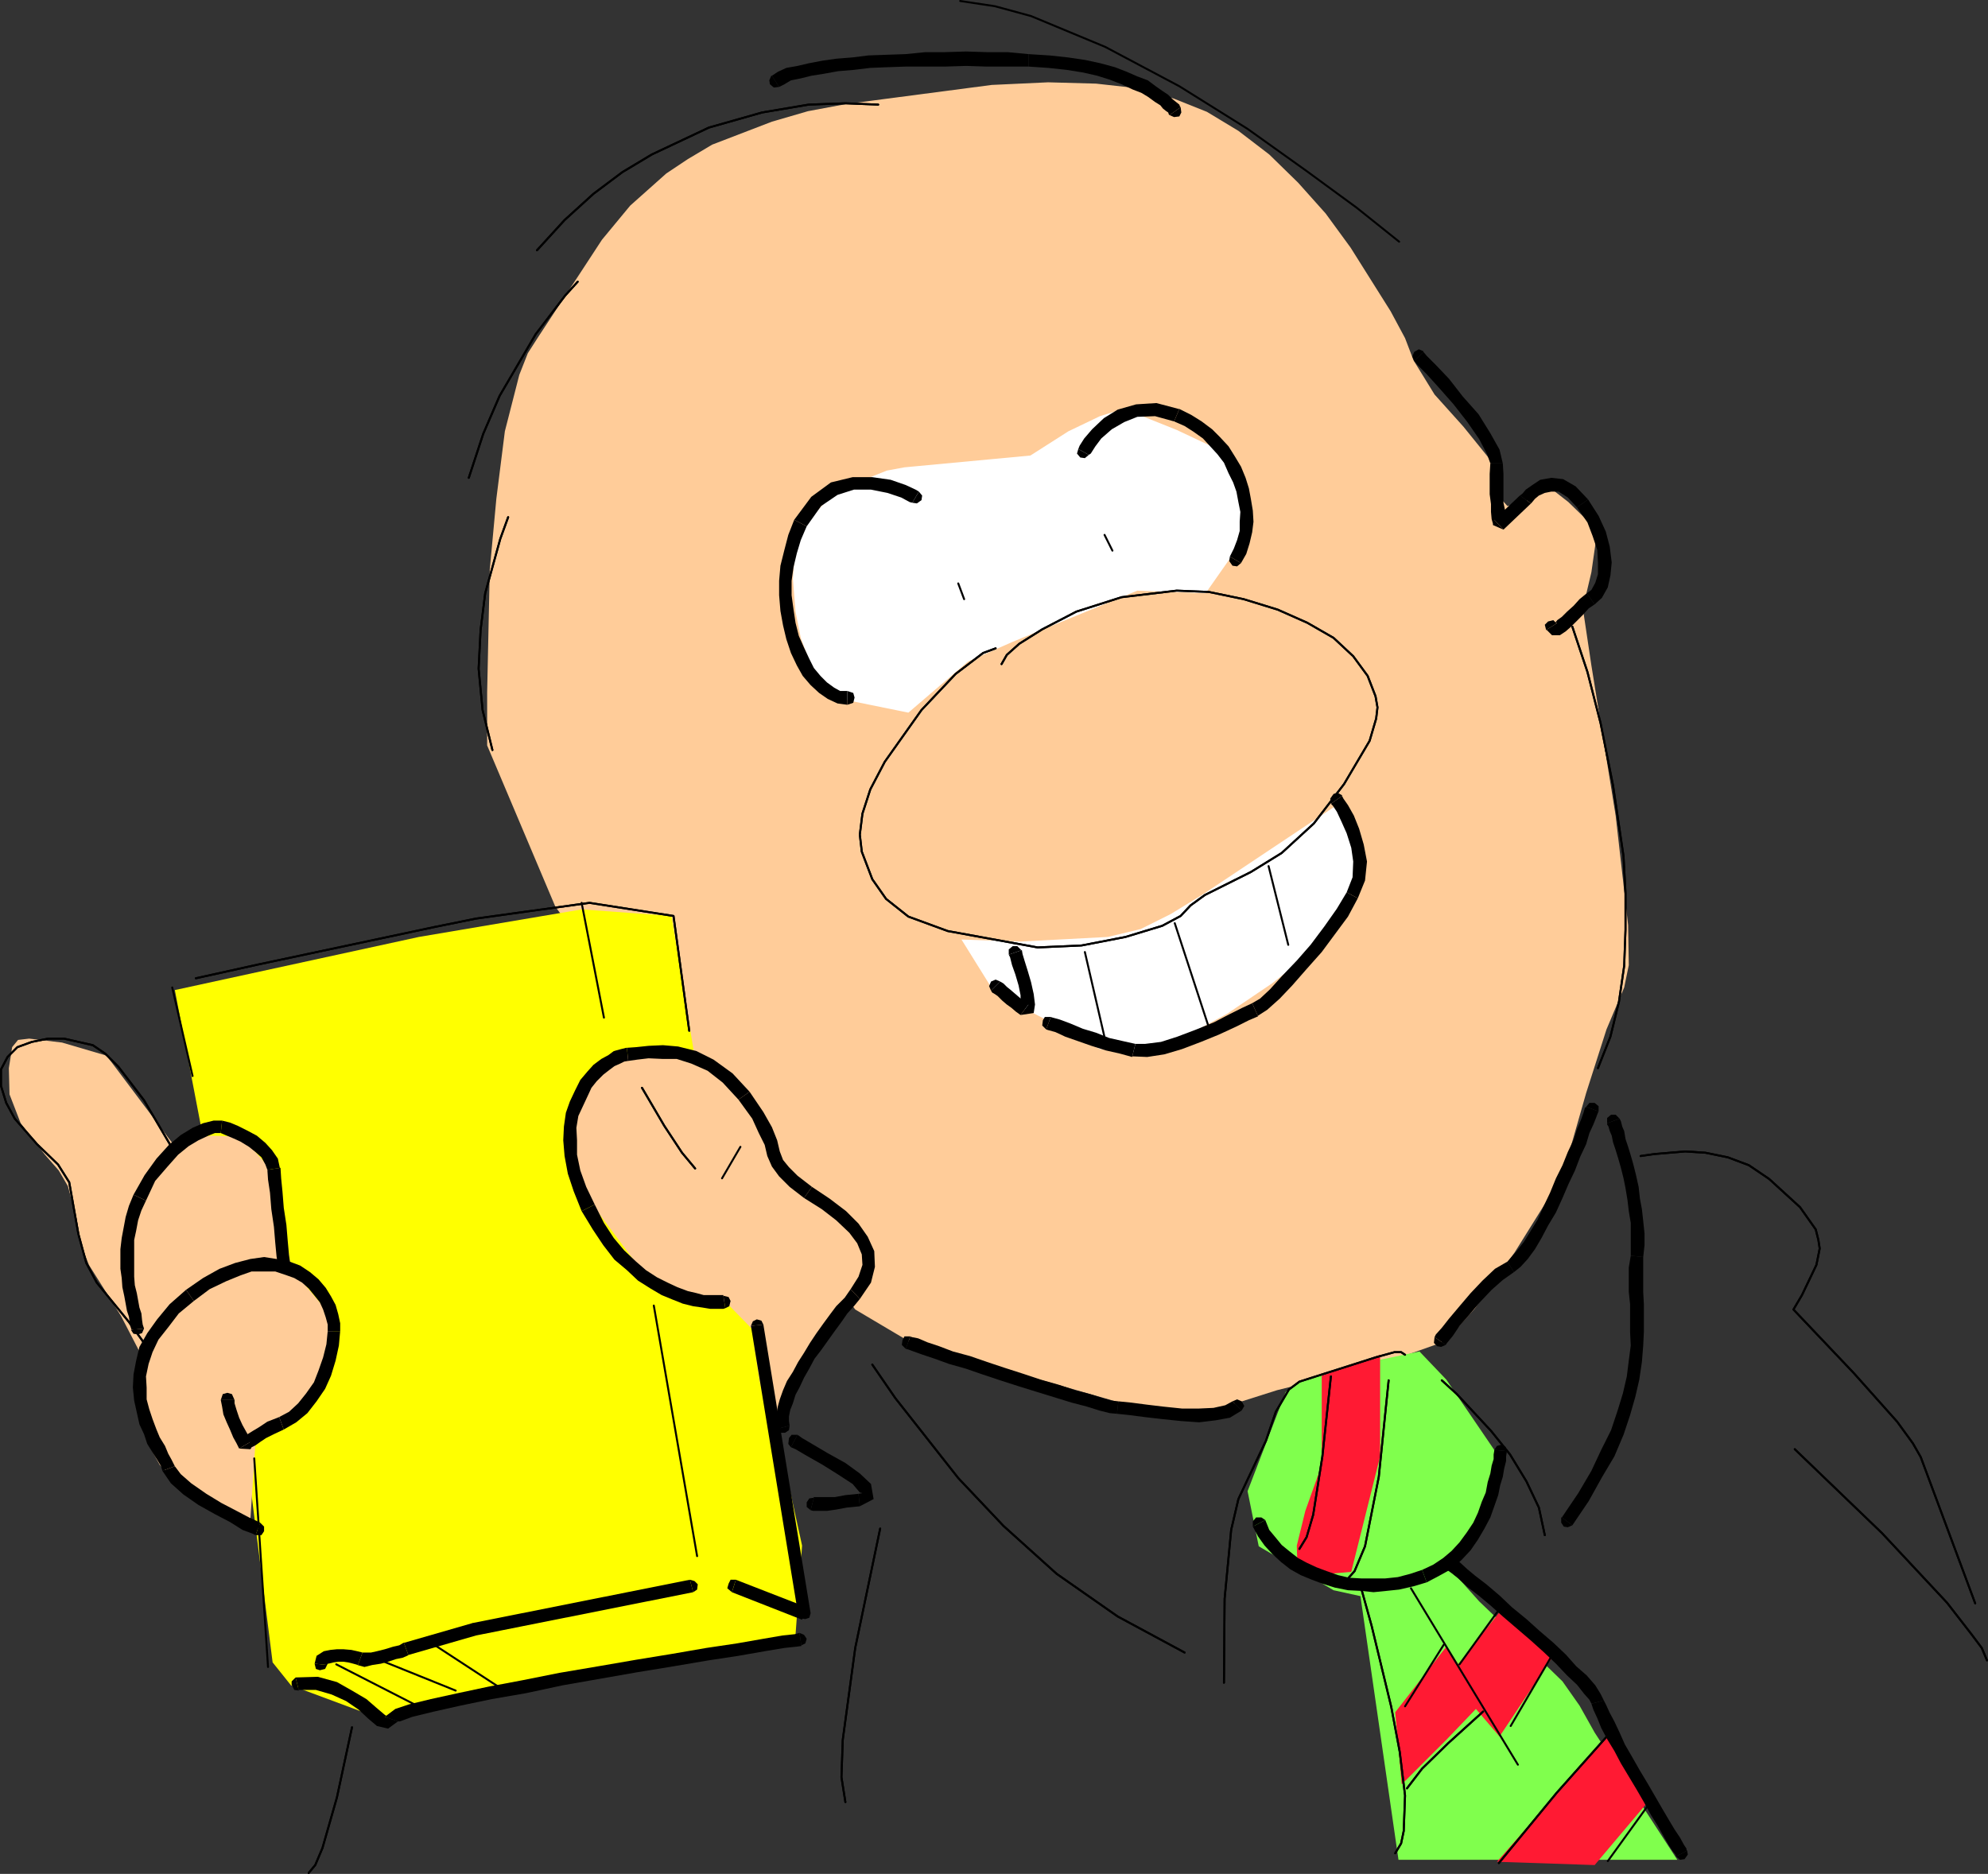 <?xml version="1.0" encoding="UTF-8" standalone="no"?>
<svg
   version="1.0"
   width="129.553mm"
   height="122.136mm"
   id="svg160"
   sodipodi:docname="Salesperson 03.wmf"
   xmlns:inkscape="http://www.inkscape.org/namespaces/inkscape"
   xmlns:sodipodi="http://sodipodi.sourceforge.net/DTD/sodipodi-0.dtd"
   xmlns="http://www.w3.org/2000/svg"
   xmlns:svg="http://www.w3.org/2000/svg">
  <rect width="100%" height="100%" fill="#333333" stroke="none"/>
  <sodipodi:namedview
     id="namedview160"
     pagecolor="#ffffff"
     bordercolor="#000000"
     borderopacity="0.25"
     inkscape:showpageshadow="2"
     inkscape:pageopacity="0.0"
     inkscape:pagecheckerboard="0"
     inkscape:deskcolor="#d1d1d1"
     inkscape:document-units="mm" />
  <defs
     id="defs1">
    <pattern
       id="WMFhbasepattern"
       patternUnits="userSpaceOnUse"
       width="6"
       height="6"
       x="0"
       y="0" />
  </defs>
  <path
     style="fill:#ffcc99;fill-opacity:1;fill-rule:evenodd;stroke:none"
     d="M 136.794,223.376 119.988,183.629 v -13.088 l 0.646,-30.214 1.616,-17.45 2.101,-16.642 3.555,-13.895 2.101,-5.332 2.586,-4.039 10.181,-15.511 5.494,-8.402 6.949,-8.402 8.888,-7.917 5.333,-3.555 5.979,-3.555 14.706,-5.655 8.888,-2.585 9.534,-1.777 35.714,-4.686 13.898,-0.646 11.797,0.323 10.181,1.131 9.05,2.585 8.08,3.231 7.757,4.686 7.595,5.817 7.11,6.948 6.787,7.594 6.141,8.402 9.858,15.673 3.555,6.625 2.101,5.494 5.171,8.402 7.11,7.917 6.141,7.594 2.101,3.878 0.646,3.716 0.646,2.908 1.293,1.454 4.04,-0.808 5.818,-4.201 5.171,4.039 6.464,6.301 0.162,4.201 -0.97,6.786 -2.101,8.887 2.101,14.057 5.979,37 3.07,26.983 0.162,9.856 -1.131,5.494 -4.363,10.341 -5.01,15.673 -5.818,20.358 -11.797,18.904 -9.858,13.895 -4.686,5.17 -3.717,3.231 -10.019,3.555 -13.413,3.878 -16.806,4.201 -23.432,7.432 -66.579,-19.066 -13.898,-8.24 z"
     id="path1" />
  <path
     style="fill:#ffffff;fill-opacity:1;fill-rule:evenodd;stroke:none"
     d="m 296.94,146.144 8.726,-12.441 0.646,-8.887 -0.485,-7.109 -0.808,-2.908 -1.454,-1.777 -5.494,-3.231 -8.242,-3.878 -8.08,-3.231 -5.656,-1.777 -5.171,1.616 -7.757,3.716 -9.373,5.978 -31.027,2.908 -4.363,0.808 -9.696,3.878 -5.01,3.393 -4.363,4.847 -1.778,2.908 -1.131,3.555 -0.808,3.716 -0.323,4.363 0.646,8.079 1.293,6.463 3.394,9.048 3.232,4.524 1.616,1.131 18.261,3.716 14.706,-12.603 10.989,-4.847 30.704,-12.603 8.726,0.323 z"
     id="path2" />
  <path
     style="fill:#ffffff;fill-opacity:1;fill-rule:evenodd;stroke:none"
     d="m 236.825,231.455 8.242,13.249 19.715,10.179 1.454,1.131 4.686,2.424 7.757,0.808 5.171,-0.808 5.818,-1.939 12.605,-6.786 10.989,-7.432 10.827,-8.563 9.373,-16.965 v -14.703 l -4.202,-3.716 -32.966,21.974 -7.918,4.847 -7.434,3.716 -8.08,1.939 -21.493,1.131 -14.382,-0.485 v 0 z"
     id="path3" />
  <path
     style="fill:#ffff00;fill-opacity:1;fill-rule:evenodd;stroke:none"
     d="m 49.692,278.473 -6.626,-34.577 60.115,-13.088 40.077,-6.786 22.139,1.616 5.656,34.415 26.502,120.696 -1.616,21.974 -102.131,20.681 -22.139,-8.24 -4.525,-5.655 -8.242,-65.599 -5.979,-45.079 z"
     id="path4" />
  <path
     style="fill:#80ff4d;fill-opacity:1;fill-rule:evenodd;stroke:none"
     d="m 316.655,342.941 -9.373,24.398 2.747,13.572 18.422,10.825 6.626,1.454 9.373,64.953 h 68.68 l -20.362,-31.345 -3.717,-6.625 -4.202,-5.978 -5.979,-5.817 -14.544,-13.895 -8.08,-9.048 8.726,-12.118 3.717,-15.188 -12.443,-18.258 -6.626,-6.948 -16.16,3.393 -11.15,3.231 -3.878,1.777 -1.778,1.616 z"
     id="path5" />
  <path
     style="fill:#ff1a33;fill-opacity:1;fill-rule:evenodd;stroke:none"
     d="m 325.543,338.902 14.382,-5.17 v 25.044 l -7.11,28.437 -5.494,0.485 -4.525,-0.162 -3.232,-1.616 -0.162,-5.17 2.101,-8.563 4.04,-11.31 v -21.974 z"
     id="path6" />
  <path
     style="fill:#ff1a33;fill-opacity:1;fill-rule:evenodd;stroke:none"
     d="m 370.144,396.099 -10.989,13.895 -2.909,-4.362 -12.605,16.157 1.616,17.773 10.989,-10.987 7.272,-7.594 5.818,6.786 13.251,-19.874 -12.443,-11.795 z"
     id="path7" />
  <path
     style="fill:#ff1a33;fill-opacity:1;fill-rule:evenodd;stroke:none"
     d="m 397.132,426.314 -28.442,32.315 24.078,0.808 13.09,-15.511 z"
     id="path8" />
  <path
     style="fill:#ffcc99;fill-opacity:1;fill-rule:evenodd;stroke:none"
     d="m 185.759,327.915 -6.626,-6.786 -8.403,-1.616 -6.949,-2.424 -5.818,-4.201 -10.989,-14.703 -6.626,-10.018 0.323,-3.555 0.646,-7.756 2.262,-8.725 1.939,-3.393 2.262,-2.424 3.232,-1.454 3.717,-0.969 8.565,-0.323 8.403,1.454 3.717,1.777 3.07,2.424 5.01,6.786 4.525,8.24 3.878,7.109 4.04,4.363 6.141,3.555 3.555,2.424 3.394,3.231 2.586,3.555 1.454,4.039 -0.485,4.363 -2.586,4.524 -7.595,10.664 -6.626,11.31 -6.302,12.603 -2.424,-12.118 -1.293,-8.402 z"
     id="path9" />
  <path
     style="fill:#ffcc99;fill-opacity:1;fill-rule:evenodd;stroke:none"
     d="m 61.489,377.033 1.454,-21.974 4.202,-2.1 4.202,-3.393 4.04,-4.847 3.394,-6.463 2.101,-6.14 1.778,-6.625 -10.989,-13.088 -2.909,-19.874 -3.394,-5.978 -3.717,-4.201 -2.101,-1.616 -2.586,-0.808 -5.01,-0.162 -4.525,0.646 -5.01,1.131 -16.16,-21.489 -10.989,-3.231 -8.08,-0.969 -2.747,0.323 -1.454,1.777 -0.808,5.17 0.162,6.463 2.747,7.109 5.979,7.756 3.394,3.878 2.262,3.878 2.101,7.917 1.131,6.463 1.939,5.009 7.918,12.603 4.525,8.725 -0.162,3.555 0.162,9.048 2.424,10.664 2.586,4.686 3.717,3.716 14.059,9.533 3.717,2.424 0.808,0.485 h -0.162 z"
     id="path10" />
  <path
     style="fill:none;stroke:#000000;stroke-width:0.162px;stroke-linecap:round;stroke-linejoin:round;stroke-miterlimit:4;stroke-dasharray:none;stroke-opacity:1"
     d="M 344.612,59.54 334.108,51.138 321.988,42.252 307.282,31.749 290.476,21.247 272.215,11.553 253.954,3.959 245.066,1.535 236.501,0.242"
     id="path11" />
  <path
     style="fill:none;stroke:#000000;stroke-width:0.485px;stroke-linecap:round;stroke-linejoin:round;stroke-miterlimit:4;stroke-dasharray:none;stroke-opacity:1"
     d="M 344.612,59.54 334.108,51.138 321.988,42.252 307.282,31.749 290.476,21.247 272.215,11.553 253.954,3.959 245.066,1.535 236.501,0.242"
     id="path12" />
  <path
     style="fill:#000000;fill-opacity:1;fill-rule:evenodd;stroke:none"
     d="m 288.052,28.356 1.131,0.485 1.293,-0.162 0.485,-0.969 -0.162,-1.293 -2.747,1.939 z"
     id="path13" />
  <path
     style="fill:#000000;fill-opacity:1;fill-rule:evenodd;stroke:none"
     d="m 253.308,16.4 4.848,0.323 4.525,0.485 4.04,0.646 3.555,0.808 3.07,0.969 2.909,1.131 2.747,1.293 2.101,0.808 1.616,0.969 1.778,1.293 1.293,0.808 0.646,0.808 0.808,0.646 0.485,0.323 0.162,0.485 0.162,0.162 2.747,-1.939 -0.162,-0.162 -0.162,-0.485 -0.808,-0.646 -0.808,-0.646 -1.131,-1.131 -1.454,-0.969 -1.616,-1.131 -1.939,-1.454 -2.586,-0.969 -2.586,-1.131 -2.909,-1.131 -3.555,-0.969 -3.717,-0.808 -4.363,-0.646 -4.525,-0.485 -5.171,-0.323 v 3.07 z"
     id="path14" />
  <path
     style="fill:#000000;fill-opacity:1;fill-rule:evenodd;stroke:none"
     d="m 191.9,21.409 1.293,-0.646 1.616,-0.969 2.424,-0.485 2.586,-0.646 3.07,-0.485 3.555,-0.646 3.878,-0.323 4.04,-0.485 4.04,-0.162 4.686,-0.162 h 4.848 4.848 l 5.171,-0.162 5.01,0.162 h 5.171 5.171 v -3.07 l -5.171,-0.485 h -5.171 l -5.01,-0.162 -5.171,0.162 h -4.848 l -4.848,0.485 -4.686,0.162 -4.525,0.162 -3.878,0.485 -4.04,0.323 -3.394,0.485 -3.394,0.646 -2.747,0.646 -2.747,0.485 -2.101,0.969 -1.454,0.969 1.778,2.747 z"
     id="path15" />
  <path
     style="fill:#000000;fill-opacity:1;fill-rule:evenodd;stroke:none"
     d="m 189.961,18.662 -0.485,1.131 0.162,0.969 0.97,0.808 1.293,-0.162 -1.778,-2.747 v 0 z"
     id="path16" />
  <path
     style="fill:none;stroke:#000000;stroke-width:0.485px;stroke-linecap:round;stroke-linejoin:round;stroke-miterlimit:4;stroke-dasharray:none;stroke-opacity:1"
     d="m 216.301,25.771 -8.08,-0.323 -9.05,0.323 -11.474,1.939 -13.09,3.716 -14.059,6.625 -7.272,4.363 -7.11,5.332 -7.11,6.463 -6.787,7.432"
     id="path17" />
  <path
     style="fill:none;stroke:#000000;stroke-width:0.485px;stroke-linecap:round;stroke-linejoin:round;stroke-miterlimit:4;stroke-dasharray:none;stroke-opacity:1"
     d="m 216.301,25.771 -8.08,-0.323 -9.05,0.323 -11.474,1.939 -13.09,3.716 -14.059,6.625 -7.272,4.363 -7.11,5.332 -7.11,6.463 -6.787,7.432"
     id="path18" />
  <path
     style="fill:none;stroke:#000000;stroke-width:0.485px;stroke-linecap:round;stroke-linejoin:round;stroke-miterlimit:4;stroke-dasharray:none;stroke-opacity:1"
     d="m 142.289,69.396 -3.07,3.393 -7.272,9.533 -8.888,15.188 -4.04,9.371 -3.555,10.825"
     id="path19" />
  <path
     style="fill:none;stroke:#000000;stroke-width:0.485px;stroke-linecap:round;stroke-linejoin:round;stroke-miterlimit:4;stroke-dasharray:none;stroke-opacity:1"
     d="m 142.289,69.396 -3.07,3.393 -7.272,9.533 -8.888,15.188 -4.04,9.371 -3.555,10.825"
     id="path20" />
  <path
     style="fill:none;stroke:#000000;stroke-width:0.485px;stroke-linecap:round;stroke-linejoin:round;stroke-miterlimit:4;stroke-dasharray:none;stroke-opacity:1"
     d="m 125.159,127.401 -1.939,5.332 -3.717,13.411 -1.131,9.048 -0.485,9.533 0.97,10.179 2.424,9.856"
     id="path21" />
  <path
     style="fill:none;stroke:#000000;stroke-width:0.485px;stroke-linecap:round;stroke-linejoin:round;stroke-miterlimit:4;stroke-dasharray:none;stroke-opacity:1"
     d="m 125.159,127.401 -1.939,5.332 -3.717,13.411 -1.131,9.048 -0.485,9.533 0.97,10.179 2.424,9.856"
     id="path22" />
  <path
     style="fill:#000000;fill-opacity:1;fill-rule:evenodd;stroke:none"
     d="m 224.705,123.847 1.131,0.162 1.131,-0.808 0.162,-1.131 -0.808,-0.969 -1.616,2.747 z"
     id="path23" />
  <path
     style="fill:#000000;fill-opacity:1;fill-rule:evenodd;stroke:none"
     d="m 198.687,129.663 3.555,-5.009 4.04,-2.747 4.04,-1.293 h 4.202 l 4.04,0.808 3.394,1.131 2.101,1.131 0.646,0.162 1.616,-2.747 -0.808,-0.485 -2.424,-1.131 -3.717,-1.293 -4.525,-0.646 h -4.848 l -5.333,1.293 -4.848,3.555 -4.202,5.655 z"
     id="path24" />
  <path
     style="fill:#000000;fill-opacity:1;fill-rule:evenodd;stroke:none"
     d="m 208.706,170.218 h -1.778 l -1.454,-0.808 -1.778,-1.293 -1.616,-1.616 -1.616,-1.939 -1.131,-2.262 -1.293,-2.747 -1.293,-2.908 -0.808,-3.231 -0.485,-3.231 -0.485,-3.555 v -3.555 l 0.485,-3.393 0.808,-3.393 0.97,-3.231 1.454,-3.393 -3.07,-1.616 -1.454,3.716 -0.97,3.716 -0.97,3.878 -0.323,3.716 v 3.555 l 0.323,3.878 0.646,3.555 0.808,3.393 1.131,3.393 1.454,3.07 1.454,2.585 1.939,2.262 2.101,1.939 2.101,1.454 2.424,1.131 2.424,0.323 v -3.393 z"
     id="path25" />
  <path
     style="fill:#000000;fill-opacity:1;fill-rule:evenodd;stroke:none"
     d="m 208.706,173.612 1.454,-0.485 0.323,-1.293 -0.323,-1.131 -1.454,-0.485 v 3.393 z"
     id="path26" />
  <path
     style="fill:#000000;fill-opacity:1;fill-rule:evenodd;stroke:none"
     d="m 265.589,110.598 -0.323,1.131 0.808,0.969 1.131,0.162 0.97,-0.808 z"
     id="path27" />
  <path
     style="fill:#000000;fill-opacity:1;fill-rule:evenodd;stroke:none"
     d="m 290.314,100.742 -5.494,-1.454 -5.01,0.323 -4.525,1.293 -3.394,2.1 -2.909,2.747 -1.939,2.262 -1.131,1.777 -0.323,0.808 2.586,1.454 0.485,-0.323 1.131,-1.777 1.454,-1.939 2.586,-2.262 3.07,-1.777 3.232,-1.293 4.363,-0.162 4.686,1.293 1.293,-3.07 v 0 z"
     id="path28" />
  <path
     style="fill:#000000;fill-opacity:1;fill-rule:evenodd;stroke:none"
     d="m 305.666,138.711 1.293,-2.262 0.808,-2.585 0.646,-2.747 0.323,-2.585 -0.162,-2.747 -0.485,-2.908 -0.485,-2.585 -0.808,-2.585 -1.131,-2.747 -1.454,-2.424 -1.616,-2.585 -2.101,-2.262 -1.939,-1.939 -2.586,-1.939 -2.586,-1.616 -2.909,-1.454 -1.293,3.07 2.586,1.131 2.262,1.454 2.262,1.616 1.778,1.939 1.778,1.939 1.616,2.1 1.131,2.585 1.131,2.262 0.808,2.262 0.485,2.585 0.485,2.424 -0.162,2.424 v 2.262 l -0.646,2.262 -0.808,2.1 -0.97,1.939 z"
     id="path29" />
  <path
     style="fill:#000000;fill-opacity:1;fill-rule:evenodd;stroke:none"
     d="m 302.919,137.096 -0.162,1.131 0.808,1.131 1.131,0.162 0.97,-0.808 -2.747,-1.616 z"
     id="path30" />
  <path
     style="fill:none;stroke:#000000;stroke-width:0.485px;stroke-linecap:round;stroke-linejoin:round;stroke-miterlimit:4;stroke-dasharray:none;stroke-opacity:1"
     d="m 272.053,131.764 1.939,3.878"
     id="path31" />
  <path
     style="fill:none;stroke:#000000;stroke-width:0.485px;stroke-linecap:round;stroke-linejoin:round;stroke-miterlimit:4;stroke-dasharray:none;stroke-opacity:1"
     d="m 236.017,143.72 1.454,3.878"
     id="path32" />
  <path
     style="fill:#000000;fill-opacity:1;fill-rule:evenodd;stroke:none"
     d="m 350.591,86.523 -1.131,-0.485 -1.131,0.646 -0.485,1.131 0.485,1.131 2.262,-2.262 v 0 z"
     id="path33" />
  <path
     style="fill:#000000;fill-opacity:1;fill-rule:evenodd;stroke:none"
     d="m 370.144,114.152 -0.808,-3.393 -2.262,-4.039 -2.909,-4.686 -3.878,-4.362 -3.394,-4.363 -3.232,-3.393 -2.262,-2.262 -0.808,-0.969 -2.262,2.262 0.808,0.969 2.262,2.262 3.07,3.393 3.555,4.039 3.394,4.362 2.909,4.201 1.939,3.716 0.808,2.262 h 3.07 z"
     id="path34" />
  <path
     style="fill:#000000;fill-opacity:1;fill-rule:evenodd;stroke:none"
     d="m 368.044,128.048 2.747,0.969 v -0.323 l -0.323,-1.131 0.323,-1.454 -0.485,-2.262 v -2.1 -2.424 -2.585 l -0.162,-2.585 h -3.07 l -0.162,2.585 v 2.585 2.424 l 0.323,2.424 v 1.939 l 0.162,1.777 0.323,1.131 v 0.323 l 2.586,1.131 z"
     id="path35" />
  <path
     style="fill:#000000;fill-opacity:1;fill-rule:evenodd;stroke:none"
     d="m 374.346,122.069 0.162,-0.162 -6.464,6.14 2.262,2.424 6.626,-6.301 0.162,-0.162 -2.747,-1.939 z"
     id="path36" />
  <path
     style="fill:#000000;fill-opacity:1;fill-rule:evenodd;stroke:none"
     d="m 391.152,123.039 -3.07,-3.231 -3.07,-1.777 -2.909,-0.323 -2.747,0.485 -1.939,1.293 -1.616,1.131 -0.808,0.969 -0.646,0.485 2.747,1.939 0.162,-0.162 0.808,-0.969 0.97,-0.808 1.454,-0.646 1.616,-0.323 h 1.778 l 2.262,1.454 2.262,2.424 2.747,-1.939 z"
     id="path37" />
  <path
     style="fill:#000000;fill-opacity:1;fill-rule:evenodd;stroke:none"
     d="m 392.768,148.891 1.778,-1.616 1.454,-2.585 0.646,-2.908 0.323,-3.231 -0.485,-3.878 -0.97,-3.716 -1.778,-3.878 -2.586,-4.039 -2.747,1.939 2.586,3.716 1.293,3.393 1.131,3.393 0.162,3.07 v 2.908 l -0.646,2.1 -0.97,1.777 -1.131,0.808 z"
     id="path38" />
  <path
     style="fill:#000000;fill-opacity:1;fill-rule:evenodd;stroke:none"
     d="m 380.81,155.03 1.454,1.454 h 1.939 l 1.454,-0.969 1.293,-1.131 1.293,-1.293 1.616,-1.616 1.454,-1.616 1.454,-0.969 -1.939,-2.747 -1.778,1.454 -1.454,1.616 -1.616,1.454 -1.293,1.293 -1.131,0.808 -0.485,0.646 h 0.323 v 0.162 l -2.586,1.616 v 0 z"
     id="path39" />
  <path
     style="fill:#000000;fill-opacity:1;fill-rule:evenodd;stroke:none"
     d="m 383.396,153.576 -0.808,-0.808 -1.293,0.323 -0.808,0.808 0.323,1.293 2.586,-1.616 z"
     id="path40" />
  <path
     style="fill:none;stroke:#000000;stroke-width:0.485px;stroke-linecap:round;stroke-linejoin:round;stroke-miterlimit:4;stroke-dasharray:none;stroke-opacity:1"
     d="m 387.274,154.384 3.717,11.149 3.232,12.603 3.07,15.35 2.586,17.45 0.485,9.048 v 9.048 l -0.323,8.887 -1.293,8.887 -2.101,8.563 -3.07,7.756"
     id="path41" />
  <path
     style="fill:none;stroke:#000000;stroke-width:0.485px;stroke-linecap:round;stroke-linejoin:round;stroke-miterlimit:4;stroke-dasharray:none;stroke-opacity:1"
     d="m 387.274,154.384 3.717,11.149 3.232,12.603 3.07,15.35 2.586,17.45 0.485,9.048 v 9.048 l -0.323,8.887 -1.293,8.887 -2.101,8.563 -3.07,7.756"
     id="path42" />
  <path
     style="fill:none;stroke:#000000;stroke-width:0.485px;stroke-linecap:round;stroke-linejoin:round;stroke-miterlimit:4;stroke-dasharray:none;stroke-opacity:1"
     d="m 246.682,163.594 1.293,-2.262 3.07,-2.747 5.656,-3.555 8.403,-4.363 11.15,-3.555 13.574,-1.616 7.918,0.323 8.565,1.777 8.403,2.585 7.272,3.231 6.464,3.716 4.848,4.524 3.555,4.847 1.939,5.009 0.485,2.747 -0.323,2.747 -1.616,5.494 -6.302,10.664 -7.434,9.694 -7.918,7.271 -7.595,4.686 -11.312,5.655 -3.555,2.585 -2.424,2.585 -4.525,2.424 -9.05,2.747 -10.827,2.1 -10.827,0.485 -22.139,-4.039 -9.696,-3.555 -5.494,-4.362 -3.394,-4.847 -2.586,-6.786 -0.485,-4.201 0.646,-5.17 1.939,-5.978 3.555,-6.786 9.05,-12.764 8.403,-8.887 6.787,-5.17 3.07,-1.131"
     id="path43" />
  <path
     style="fill:none;stroke:#000000;stroke-width:0.485px;stroke-linecap:round;stroke-linejoin:round;stroke-miterlimit:4;stroke-dasharray:none;stroke-opacity:1"
     d="m 246.682,163.594 1.293,-2.262 3.07,-2.747 5.656,-3.555 8.403,-4.363 11.15,-3.555 13.574,-1.616 7.918,0.323 8.565,1.777 8.403,2.585 7.272,3.231 6.464,3.716 4.848,4.524 3.555,4.847 1.939,5.009 0.485,2.747 -0.323,2.747 -1.616,5.494 -6.302,10.664 -7.434,9.694 -7.918,7.271 -7.595,4.686 -11.312,5.655 -3.555,2.585 -2.424,2.585 -4.525,2.424 -9.05,2.747 -10.827,2.1 -10.827,0.485 -22.139,-4.039 -9.696,-3.555 -5.494,-4.362 -3.394,-4.847 -2.586,-6.786 -0.485,-4.201 0.646,-5.17 1.939,-5.978 3.555,-6.786 9.05,-12.764 8.403,-8.887 6.787,-5.17 3.07,-1.131"
     id="path44" />
  <path
     style="fill:#000000;fill-opacity:1;fill-rule:evenodd;stroke:none"
     d="m 251.53,234.04 -0.97,-0.969 h -1.131 l -0.97,0.808 v 1.293 l 3.232,-1.131 v 0 z"
     id="path45" />
  <path
     style="fill:#000000;fill-opacity:1;fill-rule:evenodd;stroke:none"
     d="m 251.369,250.036 3.232,-0.485 0.323,-2.1 -0.323,-2.585 -0.646,-2.908 -0.808,-2.747 -0.808,-2.585 -0.485,-1.616 -0.162,-0.969 -3.232,1.131 0.323,0.646 0.485,1.939 0.808,2.262 0.808,2.747 0.485,2.424 v 2.262 l 0.485,0.485 1.454,-0.485 -1.939,2.585 z"
     id="path46" />
  <path
     style="fill:#000000;fill-opacity:1;fill-rule:evenodd;stroke:none"
     d="m 244.097,244.058 0.323,0.485 0.323,0.162 0.97,0.646 1.131,1.131 1.131,0.969 1.131,0.808 1.131,0.969 1.131,0.808 1.939,-2.585 -1.131,-0.808 -1.131,-0.969 -1.131,-0.969 -1.131,-0.969 -0.808,-0.646 -0.808,-0.808 -0.808,-0.485 z"
     id="path47" />
  <path
     style="fill:#000000;fill-opacity:1;fill-rule:evenodd;stroke:none"
     d="m 246.359,241.796 -1.131,-0.485 -1.131,0.485 -0.485,1.131 0.485,1.131 z"
     id="path48" />
  <path
     style="fill:none;stroke:#000000;stroke-width:0.485px;stroke-linecap:round;stroke-linejoin:round;stroke-miterlimit:4;stroke-dasharray:none;stroke-opacity:1"
     d="m 267.205,234.525 4.848,21.005"
     id="path49" />
  <path
     style="fill:none;stroke:#000000;stroke-width:0.485px;stroke-linecap:round;stroke-linejoin:round;stroke-miterlimit:4;stroke-dasharray:none;stroke-opacity:1"
     d="m 289.344,227.416 8.242,25.206"
     id="path50" />
  <path
     style="fill:none;stroke:#000000;stroke-width:0.485px;stroke-linecap:round;stroke-linejoin:round;stroke-miterlimit:4;stroke-dasharray:none;stroke-opacity:1"
     d="m 312.453,213.359 4.848,19.389"
     id="path51" />
  <path
     style="fill:#000000;fill-opacity:1;fill-rule:evenodd;stroke:none"
     d="m 330.552,195.909 -1.131,-0.646 -0.97,0.323 -0.808,1.131 0.162,1.293 2.747,-1.939 v 0 z"
     id="path52" />
  <path
     style="fill:#000000;fill-opacity:1;fill-rule:evenodd;stroke:none"
     d="m 334.431,221.276 1.778,-4.362 0.485,-4.686 -0.808,-4.201 -1.131,-3.878 -1.293,-3.231 -1.454,-2.585 -1.131,-1.616 -0.323,-0.646 -2.747,1.939 0.485,0.485 0.97,1.454 1.131,2.424 1.293,2.908 1.131,3.555 0.485,3.393 -0.162,3.878 -1.454,3.716 z"
     id="path53" />
  <path
     style="fill:#000000;fill-opacity:1;fill-rule:evenodd;stroke:none"
     d="m 309.868,250.198 2.262,-1.454 3.07,-2.747 3.07,-3.231 3.394,-3.878 3.878,-4.362 3.232,-4.363 3.232,-4.362 2.424,-4.524 -2.747,-1.454 -2.424,4.039 -3.07,4.362 -3.394,4.524 -3.394,3.878 -3.555,3.716 -3.07,3.393 -2.424,2.262 -1.939,1.131 1.454,3.231 v 0 z"
     id="path54" />
  <path
     style="fill:#000000;fill-opacity:1;fill-rule:evenodd;stroke:none"
     d="m 278.84,260.215 3.717,0.162 4.202,-0.646 4.363,-1.293 4.686,-1.777 4.363,-1.777 4.202,-1.939 3.232,-1.616 2.262,-0.969 -1.454,-3.231 -2.424,1.131 -3.232,1.616 -3.717,1.939 -4.363,1.777 -4.686,1.777 -4.04,1.293 -3.878,0.485 h -2.424 l -0.808,3.231 v 0 z"
     id="path55" />
  <path
     style="fill:#000000;fill-opacity:1;fill-rule:evenodd;stroke:none"
     d="m 257.671,253.591 0.485,0.162 1.778,0.485 2.424,1.131 3.232,1.131 3.232,1.131 3.555,1.131 3.555,0.808 2.909,0.808 0.808,-3.231 -2.909,-0.646 -3.555,-0.808 -3.232,-1.293 -3.232,-0.969 -3.07,-1.293 -2.586,-0.969 -1.778,-0.485 -0.485,-0.162 z"
     id="path56" />
  <path
     style="fill:#000000;fill-opacity:1;fill-rule:evenodd;stroke:none"
     d="m 258.802,250.521 h -1.454 l -0.485,0.808 -0.162,1.293 0.97,0.969 z"
     id="path57" />
  <path
     style="fill:#000000;fill-opacity:1;fill-rule:evenodd;stroke:none"
     d="m 398.909,275.565 -0.97,-0.969 h -1.131 l -0.97,0.808 v 1.293 l 3.07,-1.131 z"
     id="path58" />
  <path
     style="fill:#000000;fill-opacity:1;fill-rule:evenodd;stroke:none"
     d="m 404.727,309.657 0.323,-2.908 v -2.908 l -0.323,-3.07 -0.323,-2.908 -0.485,-2.585 -0.323,-2.908 -0.646,-2.908 -0.646,-2.585 -0.646,-2.262 -0.646,-2.1 -0.646,-1.939 -0.323,-1.939 -0.485,-1.131 -0.323,-1.293 -0.323,-0.646 -3.07,1.131 v 0.323 l 0.323,0.485 0.323,1.131 0.485,1.131 0.323,1.616 0.646,1.939 0.646,2.1 0.646,2.262 0.646,2.585 0.485,2.424 0.485,2.908 0.323,2.747 0.485,2.908 v 2.585 2.908 2.585 l 3.07,0.323 z"
     id="path59" />
  <path
     style="fill:#000000;fill-opacity:1;fill-rule:evenodd;stroke:none"
     d="m 387.274,375.741 4.04,-5.978 3.232,-5.817 3.07,-5.17 2.262,-5.332 1.616,-4.847 1.293,-4.524 0.97,-4.201 0.646,-4.362 0.323,-4.039 0.162,-3.393 v -3.555 -3.231 l -0.162,-3.07 v -3.07 -2.908 -2.585 l -3.07,-0.323 -0.485,2.908 v 2.908 3.07 l 0.323,3.07 v 3.231 3.555 l 0.162,3.393 -0.485,3.716 -0.485,3.878 -0.97,4.201 -1.293,4.201 -1.616,4.847 -2.424,4.847 -2.424,5.17 -3.232,5.494 -4.04,5.978 z"
     id="path60" />
  <path
     style="fill:#000000;fill-opacity:1;fill-rule:evenodd;stroke:none"
     d="m 384.527,373.802 v 1.293 l 0.646,0.969 0.97,0.162 1.131,-0.485 -2.586,-1.939 v 0 z"
     id="path61" />
  <path
     style="fill:#000000;fill-opacity:1;fill-rule:evenodd;stroke:none"
     d="m 393.738,273.787 v -1.293 l -0.97,-0.808 h -1.293 l -0.808,0.969 z"
     id="path62" />
  <path
     style="fill:#000000;fill-opacity:1;fill-rule:evenodd;stroke:none"
     d="m 372.892,313.373 1.616,-1.293 1.778,-1.939 1.778,-2.424 1.616,-2.747 1.616,-3.07 1.939,-3.231 1.616,-3.555 1.454,-3.393 1.616,-3.393 1.293,-3.393 1.454,-3.07 0.808,-2.747 0.97,-2.1 0.646,-1.616 0.485,-1.293 0.162,-0.323 -3.07,-1.131 -0.323,0.323 -0.323,1.131 -0.646,1.777 -0.97,2.262 -0.808,2.585 -1.454,3.07 -1.293,3.231 -1.616,3.231 -1.454,3.555 -1.616,3.393 -1.454,3.231 -1.778,2.908 -1.616,2.585 -1.778,2.262 -1.293,1.454 -0.97,1.131 z"
     id="path63" />
  <path
     style="fill:#000000;fill-opacity:1;fill-rule:evenodd;stroke:none"
     d="m 356.085,331.308 0.323,-0.485 1.454,-1.777 1.616,-2.424 2.424,-2.747 2.586,-3.07 2.909,-3.07 2.747,-2.424 2.747,-1.939 -1.616,-2.585 -3.07,1.777 -3.07,2.908 -2.909,3.07 -2.747,3.231 -2.586,3.07 -1.778,2.262 -1.454,1.616 -0.323,0.646 2.747,1.939 z"
     id="path64" />
  <path
     style="fill:#000000;fill-opacity:1;fill-rule:evenodd;stroke:none"
     d="m 353.338,329.369 -0.162,1.454 0.808,0.808 0.97,0.162 1.131,-0.485 -2.747,-1.939 z"
     id="path65" />
  <path
     style="fill:none;stroke:#000000;stroke-width:0.485px;stroke-linecap:round;stroke-linejoin:round;stroke-miterlimit:4;stroke-dasharray:none;stroke-opacity:1"
     d="m 355.116,340.033 3.717,3.393 8.403,9.048 4.686,5.817 4.04,6.625 3.07,6.463 1.454,6.786"
     id="path66" />
  <path
     style="fill:none;stroke:#000000;stroke-width:0.485px;stroke-linecap:round;stroke-linejoin:round;stroke-miterlimit:4;stroke-dasharray:none;stroke-opacity:1"
     d="m 355.116,340.033 3.717,3.393 8.403,9.048 4.686,5.817 4.04,6.625 3.07,6.463 1.454,6.786"
     id="path67" />
  <path
     style="fill:#000000;fill-opacity:1;fill-rule:evenodd;stroke:none"
     d="m 224.22,329.207 h -1.454 l -0.485,0.969 -0.162,1.131 0.97,0.969 1.131,-3.07 z"
     id="path68" />
  <path
     style="fill:#000000;fill-opacity:1;fill-rule:evenodd;stroke:none"
     d="m 275.447,345.203 -1.616,-0.162 -2.262,-0.646 -3.07,-0.969 -3.717,-0.969 -3.878,-1.293 -4.525,-1.293 -4.363,-1.454 -4.525,-1.454 -4.363,-1.454 -4.202,-1.454 -4.202,-1.131 -3.394,-1.293 -2.909,-0.969 -2.262,-0.969 -1.616,-0.323 -0.323,-0.162 -1.131,3.07 0.646,0.162 1.293,0.485 2.262,0.808 2.909,0.969 3.555,1.293 4.04,1.131 4.202,1.454 4.363,1.454 4.525,1.454 4.686,1.454 4.202,1.293 4.202,1.293 3.717,0.969 3.07,0.969 2.586,0.646 1.778,0.162 0.323,-3.07 z"
     id="path69" />
  <path
     style="fill:#000000;fill-opacity:1;fill-rule:evenodd;stroke:none"
     d="m 303.565,345.203 -1.778,0.969 -2.909,0.646 -3.555,0.162 h -4.202 l -4.686,-0.485 -4.04,-0.485 -3.717,-0.485 -3.232,-0.323 -0.323,3.07 3.07,0.323 3.717,0.485 4.202,0.485 4.686,0.485 4.525,0.323 4.04,-0.485 3.555,-0.646 2.909,-1.777 -2.262,-2.262 z"
     id="path70" />
  <path
     style="fill:#000000;fill-opacity:1;fill-rule:evenodd;stroke:none"
     d="m 305.828,347.465 0.646,-1.131 -0.646,-1.131 -1.131,-0.485 -1.131,0.485 z"
     id="path71" />
  <path
     style="fill:none;stroke:#000000;stroke-width:0.485px;stroke-linecap:round;stroke-linejoin:round;stroke-miterlimit:4;stroke-dasharray:none;stroke-opacity:1"
     d="m 214.847,336.155 5.656,8.24 15.514,19.712 11.15,11.795 13.09,11.795 15.029,10.502 16.483,8.887"
     id="path72" />
  <path
     style="fill:none;stroke:#000000;stroke-width:0.485px;stroke-linecap:round;stroke-linejoin:round;stroke-miterlimit:4;stroke-dasharray:none;stroke-opacity:1"
     d="m 214.847,336.155 5.656,8.24 15.514,19.712 11.15,11.795 13.09,11.795 15.029,10.502 16.483,8.887"
     id="path73" />
  <path
     style="fill:none;stroke:#000000;stroke-width:0.485px;stroke-linecap:round;stroke-linejoin:round;stroke-miterlimit:4;stroke-dasharray:none;stroke-opacity:1"
     d="m 301.464,414.519 0.162,-20.681 1.616,-16.965 1.778,-7.594 2.586,-5.494 4.202,-8.887 2.424,-7.109 3.232,-5.494 2.586,-1.939 4.04,-1.293 14.706,-4.686 4.686,-1.293 h 1.616 l 0.97,0.646"
     id="path74" />
  <path
     style="fill:none;stroke:#000000;stroke-width:0.485px;stroke-linecap:round;stroke-linejoin:round;stroke-miterlimit:4;stroke-dasharray:none;stroke-opacity:1"
     d="m 301.464,414.519 0.162,-20.681 1.616,-16.965 1.778,-7.594 2.586,-5.494 4.202,-8.887 2.424,-7.109 3.232,-5.494 2.586,-1.939 4.04,-1.293 14.706,-4.686 4.686,-1.293 h 1.616 l 0.97,0.646"
     id="path75" />
  <path
     style="fill:none;stroke:#000000;stroke-width:0.485px;stroke-linecap:round;stroke-linejoin:round;stroke-miterlimit:4;stroke-dasharray:none;stroke-opacity:1"
     d="m 327.805,339.063 -2.101,19.712 -2.262,14.38 -1.616,5.494 -1.778,2.908"
     id="path76" />
  <path
     style="fill:none;stroke:#000000;stroke-width:0.485px;stroke-linecap:round;stroke-linejoin:round;stroke-miterlimit:4;stroke-dasharray:none;stroke-opacity:1"
     d="m 327.805,339.063 -2.101,19.712 -2.262,14.38 -1.616,5.494 -1.778,2.908"
     id="path77" />
  <path
     style="fill:none;stroke:#000000;stroke-width:0.485px;stroke-linecap:round;stroke-linejoin:round;stroke-miterlimit:4;stroke-dasharray:none;stroke-opacity:1"
     d="m 342.026,340.033 -2.424,23.751 -3.394,17.127 -2.586,6.14 -2.909,3.231"
     id="path78" />
  <path
     style="fill:none;stroke:#000000;stroke-width:0.485px;stroke-linecap:round;stroke-linejoin:round;stroke-miterlimit:4;stroke-dasharray:none;stroke-opacity:1"
     d="m 342.026,340.033 -2.424,23.751 -3.394,17.127 -2.586,6.14 -2.909,3.231"
     id="path79" />
  <path
     style="fill:#000000;fill-opacity:1;fill-rule:evenodd;stroke:none"
     d="m 371.114,357.483 -0.323,-1.131 -0.97,-0.485 -1.131,0.323 -0.646,0.969 3.07,0.323 z"
     id="path80" />
  <path
     style="fill:#000000;fill-opacity:1;fill-rule:evenodd;stroke:none"
     d="m 351.399,389.798 3.07,-1.616 2.909,-1.616 2.586,-2.262 2.262,-2.424 1.778,-2.585 1.616,-2.747 1.454,-2.747 0.97,-2.747 0.97,-2.747 0.485,-2.424 0.646,-2.1 0.323,-1.939 0.485,-1.939 v -1.131 l 0.162,-0.969 v -0.323 l -3.07,-0.323 v 0.162 l -0.162,0.969 v 1.131 l -0.485,1.616 -0.323,1.939 -0.646,2.1 -0.485,2.585 -0.97,2.262 -0.97,2.747 -1.131,2.424 -1.616,2.424 -1.778,2.424 -1.939,2.1 -2.101,1.777 -2.424,1.616 -2.747,1.293 1.131,3.07 z"
     id="path81" />
  <path
     style="fill:#000000;fill-opacity:1;fill-rule:evenodd;stroke:none"
     d="m 308.575,376.064 1.293,2.424 1.616,2.262 1.939,2.1 2.101,1.939 2.262,1.777 2.586,1.454 2.747,1.131 2.586,0.969 3.07,0.969 3.232,0.646 3.232,0.162 3.07,0.323 3.232,-0.323 3.07,-0.323 3.555,-0.808 3.232,-0.969 -1.131,-3.07 -2.909,0.969 -3.07,0.808 -3.07,0.323 h -2.909 -3.07 l -2.909,-0.162 -2.747,-0.646 -2.747,-0.969 -2.586,-0.969 -2.424,-1.131 -2.101,-1.131 -2.262,-1.777 -1.778,-1.454 -1.454,-1.777 -1.616,-1.939 -0.97,-2.424 -3.07,1.616 z"
     id="path82" />
  <path
     style="fill:#000000;fill-opacity:1;fill-rule:evenodd;stroke:none"
     d="m 311.645,374.448 -0.97,-0.646 h -1.293 l -0.808,0.969 v 1.293 l 3.07,-1.616 z"
     id="path83" />
  <path
     style="fill:#000000;fill-opacity:1;fill-rule:evenodd;stroke:none"
     d="m 358.024,383.658 -1.293,-0.323 -1.131,0.646 -0.162,1.131 0.646,1.293 1.939,-2.747 z"
     id="path84" />
  <path
     style="fill:#000000;fill-opacity:1;fill-rule:evenodd;stroke:none"
     d="m 395.031,418.881 -0.808,-1.616 -1.293,-2.1 -2.101,-2.424 -2.586,-2.262 -2.586,-2.908 -3.07,-2.908 -3.394,-2.908 -3.232,-2.908 -3.555,-2.908 -3.07,-2.908 -3.232,-2.747 -2.747,-2.1 -1.939,-1.616 -1.939,-1.777 -1.131,-0.808 -0.323,-0.323 -1.939,2.747 0.323,0.323 1.131,0.808 1.616,1.293 2.262,2.1 2.747,2.1 2.909,2.424 3.07,2.747 3.394,2.908 3.394,2.908 3.232,2.908 3.07,2.908 2.747,2.908 2.424,2.262 1.778,2.262 1.293,1.454 0.485,0.969 3.07,-0.808 z"
     id="path85" />
  <path
     style="fill:#000000;fill-opacity:1;fill-rule:evenodd;stroke:none"
     d="m 415.392,455.72 v -0.323 l -0.646,-0.969 -0.97,-1.777 -1.293,-1.939 -1.454,-2.424 -1.616,-2.747 -1.778,-3.07 -1.778,-3.07 -1.939,-3.231 -1.939,-3.393 -1.778,-3.07 -1.293,-2.908 -1.293,-2.747 -1.131,-2.1 -0.808,-1.777 -0.646,-1.293 -3.07,0.808 0.485,1.454 0.97,2.1 0.97,2.424 1.454,2.747 1.778,2.908 1.616,3.07 1.939,3.231 1.939,3.231 1.778,3.07 1.778,3.231 1.616,2.585 1.454,2.585 1.293,2.262 0.97,1.454 0.646,0.808 0.162,0.485 2.747,-1.454 v 0 z"
     id="path86" />
  <path
     style="fill:#000000;fill-opacity:1;fill-rule:evenodd;stroke:none"
     d="m 412.807,457.336 0.97,0.808 1.131,-0.162 0.808,-1.131 -0.162,-0.969 z"
     id="path87" />
  <path
     style="fill:none;stroke:#000000;stroke-width:0.485px;stroke-linecap:round;stroke-linejoin:round;stroke-miterlimit:4;stroke-dasharray:none;stroke-opacity:1"
     d="m 335.4,391.737 2.424,8.725 4.848,20.035 2.101,11.149 1.293,10.664 -0.323,8.725 -0.646,3.07 -1.454,2.424"
     id="path88" />
  <path
     style="fill:none;stroke:#000000;stroke-width:0.485px;stroke-linecap:round;stroke-linejoin:round;stroke-miterlimit:4;stroke-dasharray:none;stroke-opacity:1"
     d="m 335.4,391.737 2.424,8.725 4.848,20.035 2.101,11.149 1.293,10.664 -0.323,8.725 -0.646,3.07 -1.454,2.424"
     id="path89" />
  <path
     style="fill:none;stroke:#000000;stroke-width:0.485px;stroke-linecap:round;stroke-linejoin:round;stroke-miterlimit:4;stroke-dasharray:none;stroke-opacity:1"
     d="m 347.52,391.252 26.341,43.463"
     id="path90" />
  <path
     style="fill:none;stroke:#000000;stroke-width:0.485px;stroke-linecap:round;stroke-linejoin:round;stroke-miterlimit:4;stroke-dasharray:none;stroke-opacity:1"
     d="m 369.498,396.099 -10.019,13.895"
     id="path91" />
  <path
     style="fill:none;stroke:#000000;stroke-width:0.485px;stroke-linecap:round;stroke-linejoin:round;stroke-miterlimit:4;stroke-dasharray:none;stroke-opacity:1"
     d="M 382.103,408.056 372.084,425.183"
     id="path92" />
  <path
     style="fill:none;stroke:#000000;stroke-width:0.485px;stroke-linecap:round;stroke-linejoin:round;stroke-miterlimit:4;stroke-dasharray:none;stroke-opacity:1"
     d="m 365.296,421.628 -8.565,7.756 -6.464,6.301 -3.717,4.847"
     id="path93" />
  <path
     style="fill:none;stroke:#000000;stroke-width:0.485px;stroke-linecap:round;stroke-linejoin:round;stroke-miterlimit:4;stroke-dasharray:none;stroke-opacity:1"
     d="m 365.296,421.628 -8.565,7.756 -6.464,6.301 -3.717,4.847"
     id="path94" />
  <path
     style="fill:none;stroke:#000000;stroke-width:0.485px;stroke-linecap:round;stroke-linejoin:round;stroke-miterlimit:4;stroke-dasharray:none;stroke-opacity:1"
     d="m 355.6,405.147 -9.534,15.188"
     id="path95" />
  <path
     style="fill:none;stroke:#000000;stroke-width:0.485px;stroke-linecap:round;stroke-linejoin:round;stroke-miterlimit:4;stroke-dasharray:none;stroke-opacity:1"
     d="m 396.485,426.96 -13.09,14.703 -14.221,17.288"
     id="path96" />
  <path
     style="fill:none;stroke:#000000;stroke-width:0.485px;stroke-linecap:round;stroke-linejoin:round;stroke-miterlimit:4;stroke-dasharray:none;stroke-opacity:1"
     d="m 396.485,426.96 -13.09,14.703 -14.221,17.288"
     id="path97" />
  <path
     style="fill:none;stroke:#000000;stroke-width:0.485px;stroke-linecap:round;stroke-linejoin:round;stroke-miterlimit:4;stroke-dasharray:none;stroke-opacity:1"
     d="m 405.696,445.056 -9.696,13.411"
     id="path98" />
  <path
     style="fill:none;stroke:#000000;stroke-width:0.485px;stroke-linecap:round;stroke-linejoin:round;stroke-miterlimit:4;stroke-dasharray:none;stroke-opacity:1"
     d="m 216.786,376.549 -6.141,29.407 -3.07,22.62 -0.323,9.21 0.97,6.14"
     id="path99" />
  <path
     style="fill:none;stroke:#000000;stroke-width:0.485px;stroke-linecap:round;stroke-linejoin:round;stroke-miterlimit:4;stroke-dasharray:none;stroke-opacity:1"
     d="m 216.786,376.549 -6.141,29.407 -3.07,22.62 -0.323,9.21 0.97,6.14"
     id="path100" />
  <path
     style="fill:#000000;fill-opacity:1;fill-rule:evenodd;stroke:none"
     d="m 196.425,353.444 h -1.454 l -0.646,0.808 -0.162,1.454 0.646,0.808 1.616,-3.07 z"
     id="path101" />
  <path
     style="fill:#000000;fill-opacity:1;fill-rule:evenodd;stroke:none"
     d="m 211.777,371.055 3.394,-1.777 -0.646,-3.716 -2.747,-2.585 -3.555,-2.585 -4.363,-2.424 -3.555,-2.1 -2.747,-1.616 -1.131,-0.808 -1.616,3.07 1.131,0.485 2.747,1.616 3.717,2.1 3.878,2.424 3.717,2.424 1.778,2.1 0.646,0.162 -0.97,0.162 z"
     id="path102" />
  <path
     style="fill:#000000;fill-opacity:1;fill-rule:evenodd;stroke:none"
     d="m 199.657,372.025 0.646,0.162 h 0.162 0.646 1.131 1.454 l 2.262,-0.323 2.586,-0.485 3.232,-0.323 -0.323,-3.07 -3.232,0.323 -2.586,0.485 h -1.939 -1.454 -1.131 -0.646 -0.162 l 0.162,0.162 z"
     id="path103" />
  <path
     style="fill:#000000;fill-opacity:1;fill-rule:evenodd;stroke:none"
     d="m 200.465,368.955 -1.131,0.162 -0.646,0.969 v 1.131 l 0.97,0.808 z"
     id="path104" />
  <path
     style="fill:#000000;fill-opacity:1;fill-rule:evenodd;stroke:none"
     d="m 188.021,326.299 -0.485,-0.969 -1.131,-0.323 -0.97,0.485 -0.485,1.131 z"
     id="path105" />
  <path
     style="fill:#000000;fill-opacity:1;fill-rule:evenodd;stroke:none"
     d="m 197.556,399.007 2.101,-1.616 -11.635,-71.093 -3.07,0.323 11.635,71.093 2.101,-1.777 -2.101,1.777 0.646,0.969 1.131,0.162 0.97,-0.323 0.323,-1.131 -2.101,1.616 z"
     id="path106" />
  <path
     style="fill:#000000;fill-opacity:1;fill-rule:evenodd;stroke:none"
     d="m 180.749,390.767 -0.485,1.454 17.291,6.786 1.131,-3.07 -17.453,-6.786 -0.485,1.616 z"
     id="path107" />
  <path
     style="fill:#000000;fill-opacity:1;fill-rule:evenodd;stroke:none"
     d="m 181.234,389.151 h -1.293 l -0.485,0.969 -0.323,1.131 1.131,0.969 z"
     id="path108" />
  <path
     style="fill:none;stroke:#000000;stroke-width:0.485px;stroke-linecap:round;stroke-linejoin:round;stroke-miterlimit:4;stroke-dasharray:none;stroke-opacity:1"
     d="m 161.034,321.613 10.666,61.721"
     id="path109" />
  <path
     style="fill:#000000;fill-opacity:1;fill-rule:evenodd;stroke:none"
     d="m 197.394,405.309 0.97,-0.485 0.323,-1.131 -0.646,-0.969 -1.131,-0.485 0.485,3.231 v 0 z"
     id="path110" />
  <path
     style="fill:#000000;fill-opacity:1;fill-rule:evenodd;stroke:none"
     d="m 97.849,424.051 h 0.646 l 3.07,-1.131 5.333,-1.293 6.464,-1.454 7.757,-1.616 8.403,-1.454 9.05,-1.939 9.211,-1.616 9.211,-1.616 8.888,-1.454 8.565,-1.454 7.434,-1.131 6.464,-1.131 4.848,-0.808 3.07,-0.323 1.131,-0.162 -0.485,-3.231 -1.131,0.323 -3.07,0.323 -4.686,0.808 -6.464,1.131 -7.595,1.131 -8.403,1.454 -8.888,1.454 -9.373,1.616 -9.534,1.616 -8.888,1.777 -8.565,1.616 -7.595,1.616 -6.626,1.454 -5.333,1.293 -3.394,1.131 -2.586,1.939 3.232,1.131 v 0 z"
     id="path111" />
  <path
     style="fill:#000000;fill-opacity:1;fill-rule:evenodd;stroke:none"
     d="m 73.609,416.296 h 4.202 l 3.878,1.131 3.555,1.616 3.07,2.1 2.424,2.262 2.101,1.777 2.747,0.646 2.424,-1.777 -3.232,-1.131 0.485,-0.162 -0.485,-0.323 -2.101,-1.777 -2.424,-2.1 -3.555,-2.1 -3.717,-2.1 -4.686,-1.293 -5.494,0.162 0.808,3.231 v 0 z"
     id="path112" />
  <path
     style="fill:#000000;fill-opacity:1;fill-rule:evenodd;stroke:none"
     d="m 72.801,413.226 -0.97,0.969 v 0.808 l 0.646,1.293 1.131,0.162 z"
     id="path113" />
  <path
     style="fill:#000000;fill-opacity:1;fill-rule:evenodd;stroke:none"
     d="m 170.73,392.221 0.97,-0.646 0.162,-1.293 -0.808,-0.808 -1.131,-0.323 0.808,3.07 z"
     id="path114" />
  <path
     style="fill:#000000;fill-opacity:1;fill-rule:evenodd;stroke:none"
     d="m 117.241,402.885 53.49,-10.664 -0.808,-3.07 -53.49,10.664 -0.97,0.808 v 0.969 l 0.646,1.131 1.131,0.162 z"
     id="path115" />
  <path
     style="fill:#000000;fill-opacity:1;fill-rule:evenodd;stroke:none"
     d="m 100.596,407.732 h -0.162 l 16.806,-4.847 -0.808,-3.07 -16.806,4.847 h -0.162 l 1.131,3.07 z"
     id="path116" />
  <path
     style="fill:#000000;fill-opacity:1;fill-rule:evenodd;stroke:none"
     d="m 87.991,410.156 1.778,0.485 1.939,-0.485 2.101,-0.323 1.778,-0.485 1.939,-0.646 1.616,-0.323 1.131,-0.485 0.323,-0.162 -1.131,-3.07 -0.323,0.162 -0.808,0.485 -1.454,0.323 -2.101,0.646 -1.939,0.485 -1.454,0.323 h -1.616 -0.485 l -1.131,3.07 v 0 z"
     id="path117" />
  <path
     style="fill:#000000;fill-opacity:1;fill-rule:evenodd;stroke:none"
     d="m 80.558,410.156 0.162,-0.323 h 0.162 l 1.293,-0.323 1.131,-0.162 h 1.293 l 1.131,0.162 1.293,0.323 1.131,0.323 1.131,-3.07 -1.293,-0.323 -1.454,-0.323 -1.939,-0.162 h -1.616 l -1.616,0.162 -1.616,0.323 -1.778,1.131 -0.485,1.939 z"
     id="path118" />
  <path
     style="fill:#000000;fill-opacity:1;fill-rule:evenodd;stroke:none"
     d="m 77.487,409.833 0.323,1.293 0.97,0.323 1.293,-0.323 0.485,-0.969 -3.07,-0.323 z"
     id="path119" />
  <path
     style="fill:none;stroke:#000000;stroke-width:0.485px;stroke-linecap:round;stroke-linejoin:round;stroke-miterlimit:4;stroke-dasharray:none;stroke-opacity:1"
     d="m 106.413,404.824 16.806,10.987"
     id="path120" />
  <path
     style="fill:none;stroke:#000000;stroke-width:0.485px;stroke-linecap:round;stroke-linejoin:round;stroke-miterlimit:4;stroke-dasharray:none;stroke-opacity:1"
     d="m 93.809,409.025 18.422,7.432"
     id="path121" />
  <path
     style="fill:none;stroke:#000000;stroke-width:0.485px;stroke-linecap:round;stroke-linejoin:round;stroke-miterlimit:4;stroke-dasharray:none;stroke-opacity:1"
     d="m 82.82,409.995 20.2,10.341"
     id="path122" />
  <path
     style="fill:none;stroke:#000000;stroke-width:0.485px;stroke-linecap:round;stroke-linejoin:round;stroke-miterlimit:4;stroke-dasharray:none;stroke-opacity:1"
     d="m 86.698,425.506 -3.717,17.288 -3.555,12.441 -1.778,4.201 -1.616,1.939"
     id="path123" />
  <path
     style="fill:none;stroke:#000000;stroke-width:0.485px;stroke-linecap:round;stroke-linejoin:round;stroke-miterlimit:4;stroke-dasharray:none;stroke-opacity:1"
     d="m 86.698,425.506 -3.717,17.288 -3.555,12.441 -1.778,4.201 -1.616,1.939"
     id="path124" />
  <path
     style="fill:none;stroke:#000000;stroke-width:0.485px;stroke-linecap:round;stroke-linejoin:round;stroke-miterlimit:4;stroke-dasharray:none;stroke-opacity:1"
     d="m 62.62,359.26 3.394,51.381"
     id="path125" />
  <path
     style="fill:#000000;fill-opacity:1;fill-rule:evenodd;stroke:none"
     d="m 178.649,322.26 0.97,-0.485 0.323,-1.293 -0.485,-0.969 -1.293,-0.323 z"
     id="path126" />
  <path
     style="fill:#000000;fill-opacity:1;fill-rule:evenodd;stroke:none"
     d="m 143.258,298.347 2.747,4.524 2.586,3.878 2.747,3.555 3.07,2.585 2.747,2.585 3.07,1.939 2.747,1.616 2.747,1.131 2.424,0.969 2.586,0.646 2.262,0.323 1.939,0.323 h 1.616 0.97 0.646 l 0.485,-0.162 -0.485,-3.07 v -0.162 h -0.646 -0.97 -1.616 -1.616 l -1.778,-0.485 -2.101,-0.485 -2.586,-0.969 -2.424,-1.131 -2.586,-1.293 -2.747,-1.777 -2.424,-2.1 -2.909,-2.747 -2.586,-3.07 -2.424,-3.716 -2.262,-4.524 z"
     id="path127" />
  <path
     style="fill:#000000;fill-opacity:1;fill-rule:evenodd;stroke:none"
     d="m 154.247,258.115 -1.293,0.323 -1.778,0.485 -1.293,0.969 -1.778,0.969 -1.939,1.454 -1.454,1.616 -1.778,2.1 -1.293,2.585 -1.293,2.747 -0.97,2.747 -0.485,3.393 -0.162,3.393 0.323,3.878 0.808,4.362 1.454,4.362 1.939,4.847 3.232,-1.616 -2.101,-4.363 -1.454,-4.039 -0.808,-3.878 v -3.555 l -0.162,-3.07 0.485,-2.908 1.131,-2.424 1.131,-2.424 0.97,-2.1 1.293,-1.616 1.616,-1.616 1.454,-1.131 1.293,-0.969 1.454,-0.646 0.97,-0.485 0.97,-0.162 -0.323,-3.231 v 0 z"
     id="path128" />
  <path
     style="fill:#000000;fill-opacity:1;fill-rule:evenodd;stroke:none"
     d="m 184.628,268.94 -4.202,-4.524 -4.686,-3.393 -4.202,-2.1 -4.525,-1.131 -3.717,-0.323 -3.555,0.162 -3.07,0.323 -2.262,0.162 0.323,3.231 2.262,-0.323 2.747,-0.323 3.555,0.162 h 3.394 l 3.555,1.131 4.04,1.777 3.717,2.908 3.878,4.201 2.747,-1.939 z"
     id="path129" />
  <path
     style="fill:#000000;fill-opacity:1;fill-rule:evenodd;stroke:none"
     d="m 199.98,292.369 -3.555,-2.747 -2.101,-2.1 -1.454,-1.777 -0.808,-2.1 -0.646,-2.747 -1.293,-3.231 -2.101,-3.716 -3.394,-5.009 -2.747,1.939 3.394,4.686 1.616,3.555 1.454,2.908 0.646,2.747 1.131,2.585 1.778,2.424 2.586,2.585 3.555,2.747 z"
     id="path130" />
  <path
     style="fill:#000000;fill-opacity:1;fill-rule:evenodd;stroke:none"
     d="m 211.777,319.998 2.747,-4.039 0.97,-3.878 -0.162,-3.878 -1.616,-3.555 -2.262,-3.231 -3.07,-3.07 -4.04,-3.07 -4.363,-2.908 -1.939,2.747 4.363,2.747 3.555,2.747 3.232,3.07 1.939,2.585 1.131,2.747 0.162,2.585 -0.97,2.908 -1.939,3.07 z"
     id="path131" />
  <path
     style="fill:#000000;fill-opacity:1;fill-rule:evenodd;stroke:none"
     d="m 194.485,351.182 -0.162,-1.131 v -1.131 l 0.323,-1.616 0.646,-1.616 0.646,-2.1 0.97,-1.777 1.131,-2.424 1.293,-2.262 1.293,-2.424 1.616,-2.1 1.616,-2.262 1.616,-2.262 1.778,-2.424 1.454,-2.1 1.616,-1.777 1.454,-1.777 -2.262,-2.424 -1.454,2.1 -2.101,2.1 -1.454,1.939 -1.778,2.424 -1.616,2.262 -1.616,2.424 -1.454,2.424 -1.454,2.262 -1.293,2.424 -1.454,2.262 -0.97,2.262 -0.808,2.262 -0.485,1.777 -0.323,1.939 v 1.939 l 0.162,1.616 3.07,-0.808 z"
     id="path132" />
  <path
     style="fill:#000000;fill-opacity:1;fill-rule:evenodd;stroke:none"
     d="m 191.415,351.989 0.646,0.969 h 1.293 l 0.97,-0.646 0.162,-1.131 z"
     id="path133" />
  <path
     style="fill:none;stroke:#000000;stroke-width:0.485px;stroke-linecap:round;stroke-linejoin:round;stroke-miterlimit:4;stroke-dasharray:none;stroke-opacity:1"
     d="m 182.365,282.512 -4.525,7.756"
     id="path134" />
  <path
     style="fill:none;stroke:#000000;stroke-width:0.485px;stroke-linecap:round;stroke-linejoin:round;stroke-miterlimit:4;stroke-dasharray:none;stroke-opacity:1"
     d="m 158.125,267.971 5.494,9.371 4.363,6.625 3.232,3.878"
     id="path135" />
  <path
     style="fill:none;stroke:#000000;stroke-width:0.485px;stroke-linecap:round;stroke-linejoin:round;stroke-miterlimit:4;stroke-dasharray:none;stroke-opacity:1"
     d="m 158.125,267.971 5.494,9.371 4.363,6.625 3.232,3.878"
     id="path136" />
  <path
     style="fill:none;stroke:#000000;stroke-width:0.485px;stroke-linecap:round;stroke-linejoin:round;stroke-miterlimit:4;stroke-dasharray:none;stroke-opacity:1"
     d="m 169.761,253.914 -3.878,-28.275 -20.685,-3.231 -15.19,2.1 -12.766,1.777 -10.342,2.1 -43.309,9.21 -15.352,3.393"
     id="path137" />
  <path
     style="fill:none;stroke:#000000;stroke-width:0.485px;stroke-linecap:round;stroke-linejoin:round;stroke-miterlimit:4;stroke-dasharray:none;stroke-opacity:1"
     d="m 169.761,253.914 -3.878,-28.275 -20.685,-3.231 -15.19,2.1 -12.766,1.777 -10.342,2.1 -43.309,9.21 -15.352,3.393"
     id="path138" />
  <path
     style="fill:none;stroke:#000000;stroke-width:0.485px;stroke-linecap:round;stroke-linejoin:round;stroke-miterlimit:4;stroke-dasharray:none;stroke-opacity:1"
     d="m 42.42,243.25 5.01,21.813"
     id="path139" />
  <path
     style="fill:none;stroke:#000000;stroke-width:0.485px;stroke-linecap:round;stroke-linejoin:round;stroke-miterlimit:4;stroke-dasharray:none;stroke-opacity:1"
     d="m 143.258,222.407 5.494,28.275"
     id="path140" />
  <path
     style="fill:none;stroke:#000000;stroke-width:0.485px;stroke-linecap:round;stroke-linejoin:round;stroke-miterlimit:4;stroke-dasharray:none;stroke-opacity:1"
     d="m 41.935,282.028 -6.464,-10.987 -6.302,-8.24 -3.232,-3.231 -3.07,-2.1 -7.11,-1.616 h -3.878 l -4.04,0.808 -3.555,1.293 -2.424,2.424 -1.616,3.07 v 4.039 l 1.293,4.201 2.101,3.878 5.494,6.301 5.171,5.009 2.747,4.363 2.262,12.764 1.939,7.109 2.586,4.847 7.918,9.694 5.01,6.948"
     id="path141" />
  <path
     style="fill:none;stroke:#000000;stroke-width:0.485px;stroke-linecap:round;stroke-linejoin:round;stroke-miterlimit:4;stroke-dasharray:none;stroke-opacity:1"
     d="m 41.935,282.028 -6.464,-10.987 -6.302,-8.24 -3.232,-3.231 -3.07,-2.1 -7.11,-1.616 h -3.878 l -4.04,0.808 -3.555,1.293 -2.424,2.424 -1.616,3.07 v 4.039 l 1.293,4.201 2.101,3.878 5.494,6.301 5.171,5.009 2.747,4.363 2.262,12.764 1.939,7.109 2.586,4.847 7.918,9.694 5.01,6.948"
     id="path142" />
  <path
     style="fill:#000000;fill-opacity:1;fill-rule:evenodd;stroke:none"
     d="m 32.239,327.592 0.646,0.969 1.131,0.162 0.97,-0.323 0.485,-1.131 -3.07,0.323 v 0 z"
     id="path143" />
  <path
     style="fill:#000000;fill-opacity:1;fill-rule:evenodd;stroke:none"
     d="m 32.886,294.307 -1.131,2.747 -0.808,2.747 -0.485,2.585 -0.485,2.585 -0.323,2.747 v 2.585 2.262 l 0.323,2.262 0.162,2.262 0.485,2.262 0.323,1.777 0.323,1.777 0.485,1.454 0.162,1.131 0.162,1.131 0.323,0.969 3.07,-0.323 -0.323,-0.969 -0.162,-1.131 -0.162,-1.616 -0.485,-1.454 -0.323,-1.777 -0.323,-1.777 -0.485,-1.939 -0.162,-2.1 v -1.939 -2.262 -2.585 -2.262 l 0.485,-2.262 0.485,-2.585 0.808,-2.424 1.131,-2.424 z"
     id="path144" />
  <path
     style="fill:#000000;fill-opacity:1;fill-rule:evenodd;stroke:none"
     d="M 54.702,276.05 H 52.601 l -2.586,0.646 -2.586,1.131 -2.909,1.777 -2.909,2.424 -3.07,3.393 -2.909,4.039 -2.747,4.847 3.07,1.454 2.262,-4.847 3.07,-3.555 2.586,-2.908 2.586,-2.1 2.424,-1.454 2.424,-1.131 1.616,-0.646 h 1.454 z"
     id="path145" />
  <path
     style="fill:#000000;fill-opacity:1;fill-rule:evenodd;stroke:none"
     d="m 68.922,287.683 -0.485,-2.262 -1.454,-2.1 -1.616,-1.777 -2.101,-1.777 -2.424,-1.293 -2.262,-1.131 -1.939,-0.808 -1.939,-0.485 -0.323,3.07 1.131,0.485 1.939,0.808 1.778,0.808 2.101,1.293 1.616,1.293 1.454,1.293 0.97,1.777 0.485,1.293 3.232,-0.485 v 0 z"
     id="path146" />
  <path
     style="fill:#000000;fill-opacity:1;fill-rule:evenodd;stroke:none"
     d="m 71.508,312.242 v -0.808 l -0.323,-2.262 -0.323,-3.555 -0.323,-3.878 -0.646,-4.201 -0.323,-4.039 -0.323,-3.231 -0.162,-2.585 -3.232,0.485 0.162,2.424 0.485,3.231 0.323,4.039 0.646,4.362 0.323,3.878 0.323,3.393 0.323,2.262 v 0.808 l 3.07,-0.323 z"
     id="path147" />
  <path
     style="fill:#000000;fill-opacity:1;fill-rule:evenodd;stroke:none"
     d="m 68.438,312.565 0.646,0.969 1.131,0.323 0.97,-0.485 0.323,-1.131 -3.07,0.323 z"
     id="path148" />
  <path
     style="fill:#000000;fill-opacity:1;fill-rule:evenodd;stroke:none"
     d="m 62.943,378.164 h 1.454 l 0.646,-0.969 v -1.131 l -0.97,-0.969 z"
     id="path149" />
  <path
     style="fill:#000000;fill-opacity:1;fill-rule:evenodd;stroke:none"
     d="m 39.996,362.33 2.101,3.07 3.07,2.747 3.717,2.585 4.04,2.262 3.717,1.939 3.07,1.939 2.586,0.969 0.646,0.323 1.131,-3.07 -0.646,-0.323 -2.101,-0.969 -3.07,-1.616 -3.717,-1.939 -3.717,-2.262 -3.717,-2.585 -2.586,-2.262 -1.454,-1.939 -3.07,1.131 z"
     id="path150" />
  <path
     style="fill:#000000;fill-opacity:1;fill-rule:evenodd;stroke:none"
     d="m 45.814,317.736 -4.04,3.555 -3.07,3.716 -2.424,3.393 -1.939,3.393 -0.808,3.393 -0.646,3.393 -0.162,3.231 0.323,3.231 0.646,2.908 0.646,2.908 1.131,2.424 0.808,2.424 1.293,2.1 1.131,1.777 0.97,1.616 0.323,1.131 3.07,-1.131 -0.808,-1.616 -0.808,-1.454 -0.808,-1.939 -1.293,-2.1 -0.808,-1.939 -0.97,-2.585 -0.808,-2.424 -0.646,-2.424 v -2.908 l -0.162,-2.747 0.646,-3.07 0.97,-2.908 1.454,-3.07 2.424,-3.07 2.586,-3.393 3.717,-3.07 -1.939,-2.747 z"
     id="path151" />
  <path
     style="fill:#000000;fill-opacity:1;fill-rule:evenodd;stroke:none"
     d="m 83.79,327.915 v -1.939 l -0.485,-2.262 -0.646,-2.262 -1.131,-2.1 -1.293,-2.1 -1.778,-2.1 -2.101,-1.777 -2.424,-1.616 -2.586,-0.969 -3.232,-0.646 -3.07,-0.485 -3.394,0.485 -3.717,0.969 -3.878,1.454 -4.04,2.262 -4.202,2.908 1.939,2.747 3.878,-2.908 4.04,-1.939 3.555,-1.454 2.747,-0.969 h 3.07 2.747 l 2.424,0.808 2.262,0.808 1.939,1.131 1.616,1.454 1.454,1.777 1.293,1.616 0.808,1.777 0.646,1.939 0.485,1.777 v 1.616 z"
     id="path152" />
  <path
     style="fill:#000000;fill-opacity:1;fill-rule:evenodd;stroke:none"
     d="m 69.892,352.151 3.07,-1.777 2.747,-2.262 2.262,-2.908 2.101,-3.07 1.454,-3.231 1.131,-3.716 0.808,-3.716 0.323,-3.555 h -3.07 l -0.323,3.231 -0.808,3.231 -1.131,3.231 -1.131,2.908 -1.939,2.747 -1.939,2.424 -2.262,2.1 -2.424,1.293 1.131,3.07 z"
     id="path153" />
  <path
     style="fill:#000000;fill-opacity:1;fill-rule:evenodd;stroke:none"
     d="m 58.903,356.837 2.747,0.162 -0.162,0.162 0.323,-0.323 0.162,-0.323 0.97,-0.485 1.131,-0.808 1.454,-0.969 1.939,-0.969 2.424,-1.131 -1.131,-3.07 -2.909,1.131 -1.939,1.293 -1.616,0.969 -1.293,0.808 -0.808,0.646 -0.646,0.485 -0.323,0.485 -0.323,0.162 2.747,0.162 -2.747,1.616 z"
     id="path154" />
  <path
     style="fill:#000000;fill-opacity:1;fill-rule:evenodd;stroke:none"
     d="m 54.378,344.88 0.323,1.616 0.323,1.939 0.808,1.939 0.808,1.777 0.808,1.939 0.808,1.454 0.323,0.646 0.323,0.646 2.747,-1.616 v -0.162 l -0.323,-1.131 -0.808,-1.454 -0.808,-1.454 -0.808,-1.777 -0.646,-1.939 -0.485,-1.616 v -0.808 z"
     id="path155" />
  <path
     style="fill:#000000;fill-opacity:1;fill-rule:evenodd;stroke:none"
     d="m 57.772,344.88 -0.646,-1.454 -1.131,-0.323 -1.131,0.323 -0.485,1.454 h 3.394 z"
     id="path156" />
  <path
     style="fill:none;stroke:#000000;stroke-width:0.485px;stroke-linecap:round;stroke-linejoin:round;stroke-miterlimit:4;stroke-dasharray:none;stroke-opacity:1"
     d="m 404.08,284.775 3.394,-0.485 7.595,-0.646 5.01,0.323 5.494,1.131 5.171,1.939 5.01,3.393 7.595,6.948 3.878,5.494 0.646,2.585 0.323,2.1 -0.808,4.039 -3.555,7.432 -2.101,3.555 14.867,15.673 10.666,11.956 3.878,5.332 1.939,3.393 13.413,36.031"
     id="path157" />
  <path
     style="fill:none;stroke:#000000;stroke-width:0.485px;stroke-linecap:round;stroke-linejoin:round;stroke-miterlimit:4;stroke-dasharray:none;stroke-opacity:1"
     d="m 404.08,284.775 3.394,-0.485 7.595,-0.646 5.01,0.323 5.494,1.131 5.171,1.939 5.01,3.393 7.595,6.948 3.878,5.494 0.646,2.585 0.323,2.1 -0.808,4.039 -3.555,7.432 -2.101,3.555 14.867,15.673 10.666,11.956 3.878,5.332 1.939,3.393 13.413,36.031"
     id="path158" />
  <path
     style="fill:none;stroke:#000000;stroke-width:0.485px;stroke-linecap:round;stroke-linejoin:round;stroke-miterlimit:4;stroke-dasharray:none;stroke-opacity:1"
     d="m 442.056,356.998 21.493,20.681 15.998,17.127 6.141,7.917 2.424,3.231 1.293,3.07"
     id="path159" />
  <path
     style="fill:none;stroke:#000000;stroke-width:0.485px;stroke-linecap:round;stroke-linejoin:round;stroke-miterlimit:4;stroke-dasharray:none;stroke-opacity:1"
     d="m 442.056,356.998 21.493,20.681 15.998,17.127 6.141,7.917 2.424,3.231 1.293,3.07"
     id="path160" />
</svg>
